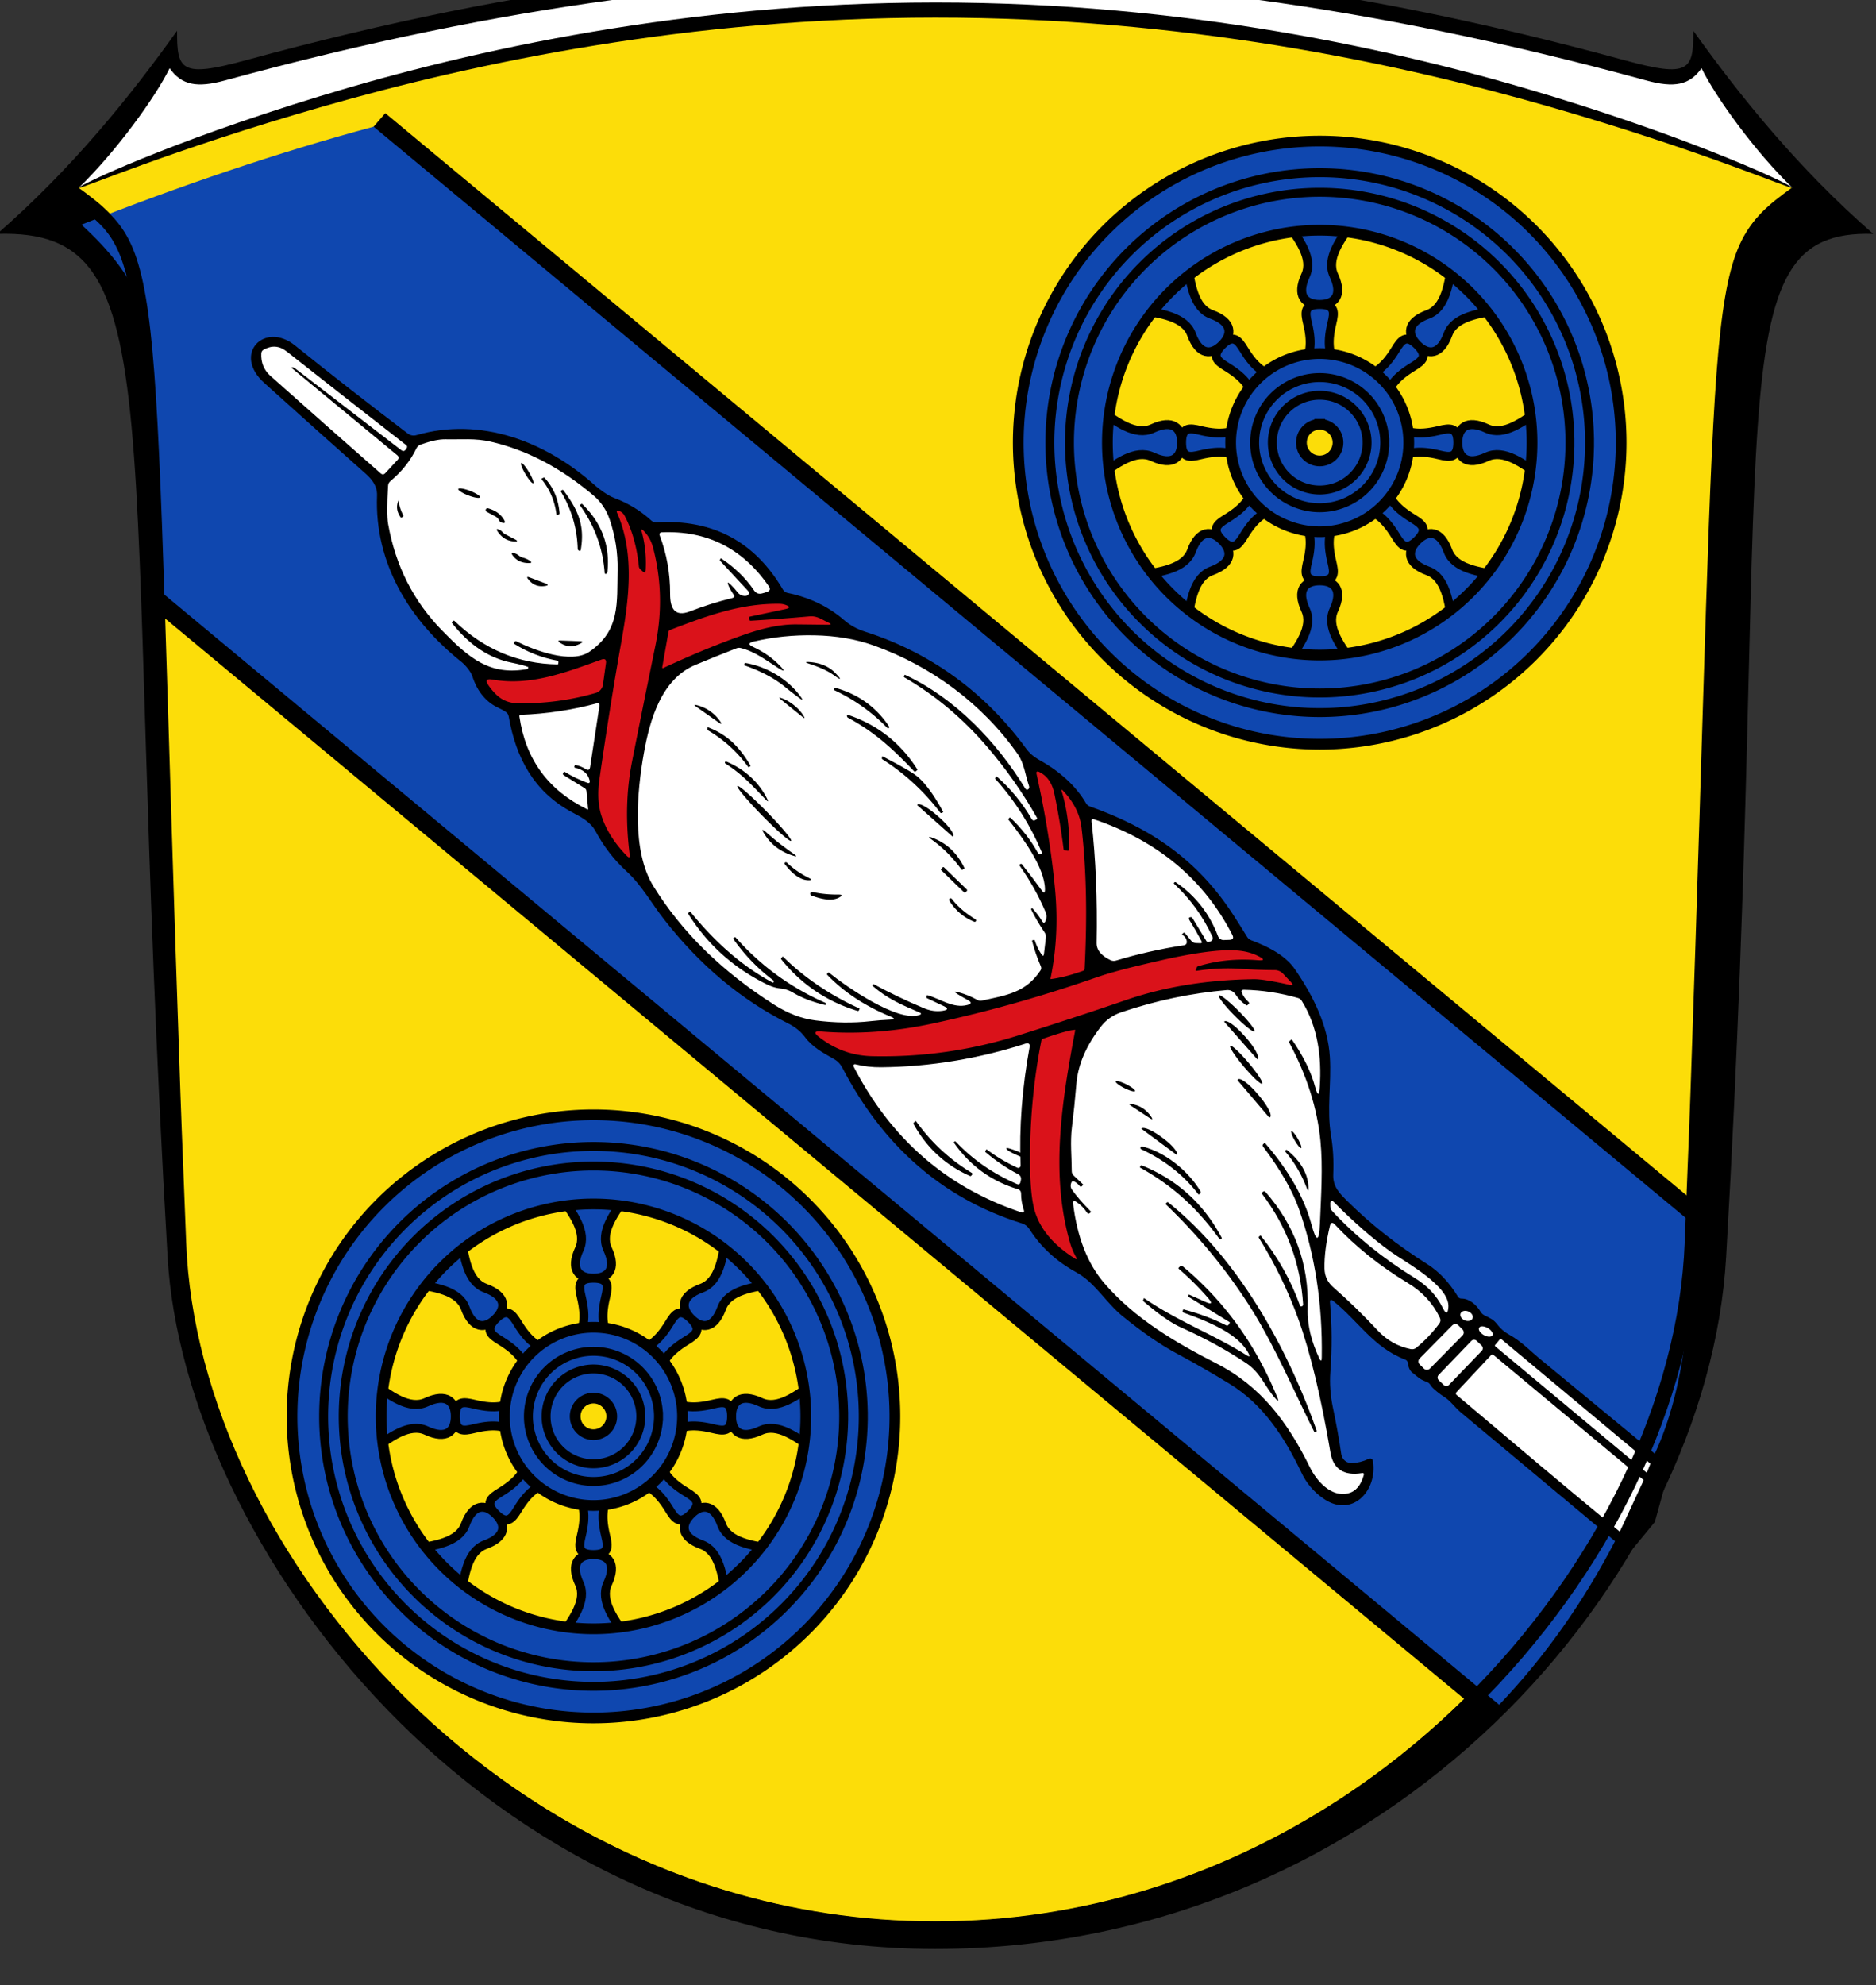 <?xml version="1.0" encoding="UTF-8" standalone="no"?>
<svg
   inkscape:version="1.1.1 (3bf5ae0d25, 2021-09-20)"
   sodipodi:docname="CoA Steinperf.svg"
   id="svg2130"
   version="1.1"
   viewBox="0 0 524.724 554.978"
   height="554.978"
   width="524.724"
   xmlns:inkscape="http://www.inkscape.org/namespaces/inkscape"
   xmlns:sodipodi="http://sodipodi.sourceforge.net/DTD/sodipodi-0.dtd"
   xmlns:xlink="http://www.w3.org/1999/xlink"
   xmlns="http://www.w3.org/2000/svg"
   xmlns:svg="http://www.w3.org/2000/svg">
  <rect x="0" y="0" width="524.724" height="554.978" fill="#333333" stroke="none"/>
  <defs
     id="defs2124">
    <inkscape:path-effect
       effect="skeletal"
       id="path-effect6414"
       is_visible="true"
       lpeversion="1"
       pattern="m 26507.414,27761.564 c 0,-13.157 10.678,-23.835 23.835,-23.835 13.157,0 23.835,10.678 23.835,23.835 0,13.157 -10.678,23.835 -23.835,23.835 -13.157,0 -23.835,-10.678 -23.835,-23.835 z"
       copytype="single_stretched"
       prop_scale="0.08"
       scale_y_rel="false"
       spacing="0"
       normal_offset="0"
       tang_offset="0"
       prop_units="false"
       vertical_pattern="false"
       hide_knot="false"
       fuse_tolerance="0" />
  </defs>
  <sodipodi:namedview
     inkscape:pagecheckerboard="false"
     fit-margin-bottom="0"
     fit-margin-right="0"
     fit-margin-left="0"
     fit-margin-top="0"
     lock-margins="true"
     units="px"
     inkscape:snap-smooth-nodes="true"
     inkscape:snap-object-midpoints="true"
     inkscape:window-maximized="1"
     inkscape:window-y="-11"
     inkscape:window-x="-11"
     inkscape:window-height="1506"
     inkscape:window-width="2560"
     showgrid="false"
     inkscape:document-rotation="0"
     inkscape:current-layer="layer1"
     inkscape:document-units="px"
     inkscape:cy="277.33333"
     inkscape:cx="262.33333"
     inkscape:zoom="1.5"
     inkscape:pageshadow="2"
     inkscape:pageopacity="0"
     borderopacity="1.0"
     bordercolor="#666666"
     pagecolor="#333333"
     id="base"
     showguides="true"
     inkscape:guide-bbox="true"
     inkscape:snap-intersection-paths="true"
     inkscape:object-paths="true"
     inkscape:snap-grids="false"
     inkscape:snap-global="true"
     inkscape:lockguides="false"
     guidecolor="#00ffff"
     guideopacity="0.498"
     inkscape:snap-midpoints="true"
     inkscape:object-nodes="true"
     inkscape:snap-to-guides="true" />
  <g
     id="layer1"
     inkscape:groupmode="layer"
     inkscape:label="steinperf"
     transform="translate(-44.878,-21.507)">
    <g
       id="g40129"
       inkscape:label="coa">
      <g
         id="g6895"
         inkscape:label="coa-0"
         style="display:inline;stroke-width:0.876"
         transform="matrix(1.16,0,0,1.123,23790.37,24640.449)">
        <path
           style="display:inline;fill:#000000;fill-opacity:1;stroke:none;stroke-width:0.547;stroke-linecap:round;stroke-linejoin:round;stroke-miterlimit:8;stroke-dasharray:none"
           d="m -20411.083,-21907.453 c -15.515,4.373 -16.522,2.476 -16.472,-7.369 -11.229,16.274 -25.394,34.386 -43.38,50.573 43.4,-1.385 29.337,44.652 41.096,254.746 3.946,70.515 75.331,172.216 185.086,172.216 109.754,0 186.238,-92.378 190.707,-172.216 11.758,-210.094 -3.3,-255.984 35.474,-254.746 -17.985,-16.187 -32.15,-34.299 -43.38,-50.573 0.05,9.845 -0.957,11.742 -16.472,7.369 -70.182,-19.781 -120.688,-24.234 -166.329,-24.234 -45.642,0 -96.147,4.453 -166.33,24.234 z"
           id="path3684-6"
           sodipodi:nodetypes="sccsssccszs"
           inkscape:label="coa-0o" />
        <path
           id="path7816"
           style="display:inline;fill:#fcdd09;fill-opacity:1;stroke:none;stroke-width:1.093;stroke-linecap:round;stroke-linejoin:round;stroke-miterlimit:4;stroke-dasharray:none"
           inkscape:label="coa-0i"
           d="m -20244.753,-21919.976 c -84.232,0 -151.551,20.149 -206.55,44.244 5.632,4.224 9.441,7.406 12.18,13.572 7.579,17.059 6.744,57.624 11.925,211.399 0.42,12.484 0.881,23.102 1.389,37.144 0.855,23.635 8.546,48.632 21.696,71.967 29.904,53.065 88.164,97.496 159.36,97.496 71.225,0 129.503,-44.469 159.396,-97.562 13.127,-23.317 20.806,-48.288 21.66,-71.901 0.508,-14.042 0.968,-24.66 1.389,-37.144 5.166,-153.336 4.356,-194.098 11.865,-211.242 2.743,-6.265 6.564,-9.472 12.24,-13.729 -54.998,-24.095 -122.319,-44.244 -206.55,-44.244 z"
           sodipodi:nodetypes="scscssssscscs" />
      </g>
      <g
         id="g31703"
         inkscape:label="distaff"
         sodipodi:insensitive="true">
        <path
           style="opacity:1;fill:#000000;stroke:none;stroke-width:5;stroke-miterlimit:4;stroke-dasharray:none"
           d="m 90.113,193.639 371.786,309.052 45.839,-55.684 11.473,-41.5 2.422,-45.64 L 152.646,53.141 86.288,130.069 Z"
           id="path28185"
           inkscape:label="distaff-f" />
        <path
           fill="#0082ca"
           d="m 332.843,365.185 c 3.152,4.965 7.508,8.971 13.068,12.02 5.295,2.902 8.311,8.523 13.011,12.317 5.597,4.54 10.632,8.004 15.106,10.392 5.106,2.737 10.057,5.578 14.851,8.523 9.287,5.691 15.319,14.922 20.005,24.762 1.406,2.973 3.45,5.389 6.13,7.249 8.042,5.606 15.177,-2.209 13.889,-10.363 -0.132,-0.783 -0.557,-1.01 -1.274,-0.68 -1.52,0.689 -3.039,1.071 -4.559,1.147 -1.496,0.074 -2.806,-1.003 -3.03,-2.492 -0.642,-4.351 -1.416,-8.65 -2.322,-12.898 -0.736,-3.502 -0.982,-6.881 -0.736,-10.137 0.491,-6.503 0.458,-12.935 -0.099,-19.297 -0.075,-0.887 0.231,-1.052 0.92,-0.496 6.937,5.536 11.241,13.011 20.09,16.366 0.472,0.179 0.736,0.524 0.793,1.034 0.16,1.35 0.651,2.289 1.472,2.817 1.224,0.956 1.749,1.598 3.324,2.215 0.979,0.384 1.093,0.395 1.652,1.266 0.572,0.891 2.811,2.561 3.589,3.031 1.812,1.09 2.987,2.916 4.658,4.332 l 43.224,36.08 c -8.676,16.687 -19.326,32.034 -32.401,45.736 L 90.113,187.14 C 89.811,159.157 87.641,133.76 84.456,109.768 83.652,100.558 74.628,90.688 67.65,84.319 95.292,73.402 122.844,64.056 149.379,56.924 L 518.421,363.696 c -0.73,22.73 -1.932,45.226 -10.683,64.224 L 476.402,402.066 c -3.101,-2.449 -5.819,-5.465 -9.287,-7.362 -1.378,-0.746 -2.534,-1.732 -3.469,-2.959 -1.048,-1.359 -1.92,-1.69 -3.534,-2.492 -0.491,-0.245 -0.873,-0.604 -1.147,-1.076 -1.133,-1.944 -3.205,-3.652 -5.3,-3.624 -0.434,0.009 -0.769,-0.175 -1.005,-0.552 -2.445,-4.002 -5.328,-7.046 -8.65,-9.132 -8.306,-5.229 -15.71,-11.067 -22.213,-17.513 -2.209,-2.18 -4.148,-4.063 -4.007,-7.504 0.16,-3.851 -0.043,-7.438 -0.609,-10.76 -1.26,-7.39 0.127,-14.554 -0.34,-22.086 -0.524,-8.636 -4.53,-16.89 -9.797,-24.564 -2.704,-3.922 -7.702,-6.399 -12.147,-8.042 -0.504,-0.183 -0.929,-0.528 -1.203,-0.977 -1.265,-2.067 -2.572,-4.143 -3.922,-6.229 -10.038,-15.418 -23.134,-24.238 -40.08,-30.241 -0.444,-0.151 -0.783,-0.429 -1.019,-0.835 -2.822,-4.823 -7.211,-8.886 -13.167,-12.19 -1.463,-0.812 -2.657,-1.845 -3.582,-3.101 -11.539,-15.814 -26.829,-26.9 -45.191,-32.761 -2.171,-0.689 -4.115,-1.774 -5.833,-3.256 -4.361,-3.766 -9.613,-6.281 -15.758,-7.546 -0.531,-0.108 -0.994,-0.442 -1.274,-0.92 -7.891,-13.469 -19.679,-19.736 -35.366,-18.801 -0.576,0.028 -1.071,-0.151 -1.487,-0.538 -2.973,-2.728 -6.456,-4.837 -10.448,-6.329 -1.614,-0.609 -3.978,-2.308 -5.281,-3.483 -13.761,-12.289 -31.911,-19.24 -49.963,-14.03 -0.821,0.232 -1.697,0.07 -2.364,-0.439 -10.854,-8.23 -21.383,-16.447 -31.586,-24.649 -8.466,-6.824 -17.612,2.378 -8.565,10.505 10.845,9.769 20.241,18.174 28.188,25.215 1.94,1.713 3.44,3.568 3.341,6.314 -0.708,18.759 8.948,34.771 23.615,46.451 1.076,0.864 2.591,2.647 3.03,3.978 1.416,4.361 3.917,7.348 7.504,8.962 0.642,0.293 1.255,0.632 1.841,1.019 0.462,0.302 0.741,0.727 0.835,1.274 2.039,11.68 7.079,21.053 17.669,26.772 2.676,1.444 5.168,2.619 6.682,5.422 2.294,4.257 5.158,7.957 8.594,11.1 4.247,3.879 6.98,8.934 10.533,13.478 10.005,12.827 21.595,22.53 34.771,29.108 1.935,0.972 3.492,2.251 4.672,3.837 1.982,2.676 5.026,4.389 8.013,6.045 1.038,0.576 1.845,1.416 2.421,2.52 11.001,21.166 27.466,36.357 50.189,43.45 0.897,0.274 1.609,0.826 2.138,1.656 z"
           id="path24-5"
           style="fill:#0f47af;stroke:none;stroke-width:1.416"
           sodipodi:nodetypes="ccccccccccccccccccsscccccccccccccccccccccccccccccccccccccccccccccccccccccccsccc"
           inkscape:label="distaff-0" />
        <path
           id="path282-8"
           style="display:inline;fill:#ffffff;stroke-width:1.416"
           d="m 452.264,411.467 c -0.22,-0.183 -0.24,-0.514 -0.043,-0.722 l 9.712,-10.378 c 0.179,-0.192 0.478,-0.211 0.68,-0.043 l 42.015,34.983 -6.691,14.417 C 484.293,438.549 465.749,422.858 452.264,411.467 Z m 12.53,-15.585 41.709,34.822 -1.009,2.556 -42.39,-35.358 c -0.115,-0.096 -0.13,-0.266 -0.034,-0.38 l 1.343,-1.606 c 0.096,-0.115 0.266,-0.13 0.38,-0.034 z m -6.894,0.47 1.398,1.346 c 0.415,0.4 0.428,1.055 0.028,1.471 l -9.16,9.519 c -0.4,0.415 -1.055,0.428 -1.471,0.028 l -1.398,-1.346 c -0.415,-0.4 -0.428,-1.055 -0.028,-1.471 l 9.16,-9.519 c 0.4,-0.415 1.055,-0.428 1.471,-0.028 z m 4.404,-1.526 c -0.312,0.542 -1.394,0.505 -2.418,-0.084 -1.024,-0.589 -1.6,-1.505 -1.289,-2.048 0.312,-0.542 1.394,-0.505 2.418,0.084 1.024,0.589 1.6,1.505 1.289,2.048 z m -9.537,-2.809 1.183,1.166 c 0.465,0.459 0.471,1.203 0.012,1.669 l -9.139,9.267 c -0.459,0.465 -1.203,0.471 -1.669,0.012 l -1.183,-1.166 c -0.465,-0.459 -0.471,-1.203 -0.012,-1.669 l 9.139,-9.267 c 0.459,-0.465 1.203,-0.471 1.669,-0.012 z m 3.984,-1.906 c -0.291,0.683 -1.274,0.919 -2.195,0.526 -0.921,-0.393 -1.431,-1.265 -1.139,-1.948 0.291,-0.683 1.274,-0.919 2.195,-0.526 0.921,0.393 1.431,1.265 1.139,1.948 z m -41.41,-13.995 c -0.066,-3.37 0.434,-7.315 1.501,-11.836 0.245,-1.038 0.731,-1.166 1.458,-0.382 5.748,6.154 12.534,11.59 20.359,16.31 4.059,2.454 7.041,5.687 8.948,9.698 0.274,0.585 0.217,1.137 -0.17,1.656 -1.841,2.473 -3.959,4.705 -6.357,6.697 -0.491,0.406 -1.048,0.543 -1.671,0.411 -3.577,-0.746 -6.631,-2.473 -9.16,-5.182 -4.181,-4.483 -8.334,-8.518 -12.459,-12.105 -1.595,-1.387 -2.412,-3.143 -2.449,-5.267 z m 18.462,-4.7 c 4.007,2.888 16.621,9.571 16.196,15.517 -0.142,1.963 -0.651,2.067 -1.529,0.311 -1.883,-3.823 -4.573,-6.428 -8.112,-8.594 -8.816,-5.446 -16.447,-11.647 -22.893,-18.603 -0.31,-0.338 -0.486,-0.776 -0.496,-1.232 l -0.014,-1.005 c -10e-4,-0.45 0.54,-0.681 0.864,-0.368 5.729,5.757 11.057,10.415 15.984,13.974 z M 320.894,342.872 c -0.057,-0.038 -0.104,-0.033 -0.142,0.014 l -0.212,0.297 c -0.142,0.17 -0.127,0.326 0.043,0.467 2.765,2.36 5.772,4.394 9.018,6.102 0.727,0.378 0.996,0.967 0.807,1.77 l -0.113,0.481 c -0.132,0.585 -0.472,0.755 -1.019,0.51 -6.72,-2.935 -12.397,-6.871 -17.032,-11.808 -0.132,-0.142 -0.274,-0.151 -0.425,-0.028 h -0.014 c -0.132,0.113 -0.151,0.241 -0.057,0.382 4.502,6.38 10.434,10.68 17.796,12.898 0.623,0.189 0.934,0.609 0.934,1.26 0,1.482 0.245,2.964 0.736,4.446 0.255,0.746 0.005,0.996 -0.75,0.75 -20.821,-6.956 -36.437,-20.543 -46.848,-40.76 -0.171,-0.326 0.125,-0.7 0.481,-0.609 2.388,0.585 4.818,0.864 7.291,0.835 13.667,-0.142 27.197,-2.369 40.59,-6.682 0.515,-0.173 1.025,0.274 0.92,0.807 -2.133,11.647 -2.983,22.751 -2.548,33.313 0.027,0.503 -0.493,0.852 -0.949,0.637 -3.124,-1.454 -5.96,-3.148 -8.509,-5.083 z m 76.381,24.153 -0.283,0.255 c -0.085,0.066 -0.094,0.151 -0.028,0.255 4.493,7.202 8.174,14.767 11.043,22.695 3.341,9.259 6.338,21.694 8.99,37.306 0.793,4.691 3.738,6.626 8.834,5.805 0.444,-0.066 0.609,0.118 0.496,0.552 -0.793,2.888 -2.251,4.592 -4.375,5.111 -4.743,1.175 -8.834,-3.497 -10.675,-7.249 -6.144,-12.487 -13.606,-22.652 -26.163,-29.066 -11.567,-5.918 -22.836,-12.544 -31.331,-22.398 -4.681,-5.427 -7.598,-12.832 -8.749,-22.213 -0.094,-0.831 0.208,-1.015 0.906,-0.552 1.218,0.802 2.213,1.807 2.987,3.016 0.208,0.321 0.458,0.363 0.75,0.127 l 0.283,-0.227 c 0.081,-0.063 0.087,-0.183 0.014,-0.255 -2.303,-2.322 -4.063,-4.356 -5.281,-6.102 -0.368,-0.529 -0.444,-1.128 -0.227,-1.798 0.179,-0.547 0.524,-0.675 1.034,-0.382 0.529,0.302 0.982,0.689 1.359,1.161 0.208,0.264 0.429,0.274 0.665,0.028 l 0.283,-0.311 c 0.057,-0.057 0.057,-0.109 0,-0.156 l -2.633,-2.478 c -0.333,-0.307 -0.523,-0.739 -0.524,-1.189 -0.014,-4.134 -0.467,-8.112 0.043,-12.261 0.472,-3.804 0.892,-7.881 1.26,-12.232 0.453,-5.342 2.742,-10.665 6.866,-15.97 1.444,-1.869 3.355,-3.204 5.734,-4.007 9.75,-3.285 19.575,-5.347 29.476,-6.187 0.936,-0.078 1.842,0.361 2.364,1.147 0.84,1.265 1.859,2.298 3.058,3.101 0.104,0.066 0.203,0.061 0.297,-0.014 l 0.311,-0.255 c 0.264,-0.217 0.269,-0.439 0.014,-0.665 -0.802,-0.727 -1.406,-1.548 -1.812,-2.463 -0.293,-0.642 -0.09,-0.953 0.609,-0.934 5.087,0.113 10.099,0.878 15.036,2.294 0.462,0.132 0.821,0.401 1.076,0.807 4.559,7.348 5.578,15.8 5.04,24.011 -0.16,2.577 -0.585,2.619 -1.274,0.127 -1.151,-4.247 -3.299,-8.65 -6.442,-13.209 -0.094,-0.123 -0.198,-0.142 -0.311,-0.057 l -0.326,0.269 c -0.217,0.17 -0.264,0.373 -0.142,0.609 4.889,9.155 7.782,18.278 8.679,27.367 0.722,7.32 0.156,15.644 -0.142,23.134 -0.217,5.229 -1.005,5.319 -2.364,0.269 -2.029,-7.522 -6.347,-15.097 -12.954,-22.723 -0.066,-0.085 -0.137,-0.094 -0.212,-0.028 l -0.283,0.241 c -0.264,0.217 -0.293,0.462 -0.085,0.736 4.861,6.456 8.202,12.265 10.024,17.428 4.493,12.751 6.621,26.583 6.385,41.496 -0.019,1.142 -0.269,1.194 -0.75,0.156 -2.053,-4.446 -3.327,-8.934 -3.185,-13.846 0.359,-12.327 -3.582,-23.19 -11.822,-32.591 -0.189,-0.208 -0.396,-0.227 -0.623,-0.057 l -0.297,0.227 c -0.142,0.104 -0.16,0.222 -0.057,0.354 6.947,9.146 10.788,19.457 11.524,30.935 0.009,0.245 -0.094,0.42 -0.311,0.524 -0.293,0.132 -0.486,0.061 -0.58,-0.212 -2.501,-6.984 -6.13,-13.459 -10.887,-19.424 -0.094,-0.113 -0.198,-0.123 -0.311,-0.028 z m -19.424,-89.109 c -0.274,0.038 -0.415,0.142 -0.425,0.311 -0.009,0.17 0.028,0.33 0.113,0.481 1.189,1.897 2.322,3.86 3.398,5.89 0.227,0.425 0.099,0.628 -0.382,0.609 l -1.133,-0.043 c -0.566,-0.019 -1.029,-0.245 -1.387,-0.68 l -1.671,-2.039 c -0.198,-0.236 -0.396,-0.245 -0.595,-0.028 l -0.297,0.326 c -0.009,0.009 -0.009,0.019 0,0.028 0.897,0.557 1.35,1.269 1.359,2.138 -10e-4,0.426 -0.308,0.787 -0.722,0.849 -6.569,1 -12.926,2.43 -19.07,4.29 -0.536,0.163 -1.115,0.113 -1.614,-0.142 -1.897,-0.92 -3.865,-2.393 -3.823,-4.771 0.236,-12.195 -0.236,-23.525 -1.416,-33.993 -0.066,-0.576 0.17,-0.769 0.708,-0.58 17.839,6.05 30.732,16.824 38.679,32.322 0.444,0.878 0.175,1.336 -0.807,1.373 l -1.557,0.057 c -0.727,0.034 -1.394,-0.405 -1.656,-1.09 -2.369,-6.277 -6.286,-11.288 -11.751,-15.035 -0.198,-0.132 -0.368,-0.104 -0.51,0.085 h -0.014 c -0.094,0.123 -0.085,0.236 0.028,0.34 4.53,4.219 8.093,9.141 10.689,14.766 0.242,0.516 -0.015,1.128 -0.552,1.317 l -0.425,0.142 c -0.263,0.097 -0.558,-0.004 -0.708,-0.241 l -3.908,-6.428 c -0.132,-0.208 -0.316,-0.293 -0.552,-0.255 z m -172.016,-42.544 c -0.104,-0.019 -0.16,-0.009 -0.17,0.028 l -0.127,0.382 c -0.066,0.208 0.009,0.335 0.227,0.382 2.246,0.491 3.587,1.661 4.021,3.511 0.16,0.67 -0.08,0.887 -0.722,0.651 -2.152,-0.793 -4.257,-1.817 -6.314,-3.072 -0.047,-0.028 -0.09,-0.019 -0.127,0.028 l -0.212,0.326 c -0.16,0.245 -0.118,0.448 0.127,0.609 l 5.847,3.624 c 0.321,0.208 0.5,0.5 0.538,0.878 l 0.453,4.955 c 0.009,0.16 -0.057,0.203 -0.198,0.127 -10.968,-5.361 -17.31,-14.03 -19.028,-26.008 -0.038,-0.274 0.085,-0.42 0.368,-0.439 7.287,-0.283 14.346,-1.345 21.18,-3.185 0.651,-0.179 0.93,0.066 0.835,0.736 l -2.605,17.074 c -0.123,0.793 -0.524,0.977 -1.203,0.552 -0.878,-0.557 -1.841,-0.944 -2.888,-1.161 z m 92.181,-25.201 c -0.057,-0.028 -0.099,-0.014 -0.127,0.043 l -0.17,0.326 c -0.066,0.151 -0.028,0.264 0.113,0.34 8.598,4.984 16.272,11.402 23.02,19.254 5.38,6.248 10.08,12.935 14.101,20.061 0.075,0.142 0.043,0.255 -0.099,0.34 l -0.354,0.212 c -0.444,0.264 -0.798,0.175 -1.062,-0.269 -2.633,-4.53 -5.885,-8.49 -9.755,-11.878 -0.019,-0.019 -0.043,-0.019 -0.071,0 l -0.283,0.311 c -0.132,0.123 -0.137,0.255 -0.014,0.396 5.427,6.022 9.75,12.855 12.968,20.5 0.066,0.151 0.024,0.264 -0.127,0.34 l -0.354,0.17 c -0.217,0.113 -0.382,0.061 -0.496,-0.156 -2.058,-3.738 -4.653,-7.074 -7.787,-10.009 -0.123,-0.113 -0.236,-0.104 -0.34,0.028 l -0.255,0.311 c -0.038,0.047 -0.033,0.099 0.014,0.156 3.78,4.814 10.236,13.379 10.222,19.566 -0.009,0.972 -0.297,1.067 -0.864,0.283 -1.822,-2.501 -3.676,-4.95 -5.564,-7.348 -0.123,-0.16 -0.264,-0.184 -0.425,-0.071 l -0.311,0.212 c -0.038,0.028 -0.043,0.061 -0.014,0.099 3.011,4.266 5.46,8.636 7.348,13.11 0.34,0.802 0.345,1.609 0.014,2.421 -0.274,0.698 -0.609,0.727 -1.005,0.085 -0.746,-1.227 -1.6,-2.369 -2.563,-3.426 -0.123,-0.132 -0.255,-0.146 -0.396,-0.043 l -0.014,0.014 c -0.094,0.066 -0.113,0.146 -0.057,0.241 1.076,2.18 2.327,4.313 3.752,6.399 0.293,0.434 0.411,0.916 0.354,1.444 l -0.524,4.474 c -0.075,0.717 -0.316,0.779 -0.722,0.184 -0.774,-1.142 -1.387,-2.416 -1.841,-3.823 -0.047,-0.16 -0.151,-0.217 -0.311,-0.17 l -0.382,0.099 c -0.085,0.019 -0.113,0.066 -0.085,0.142 0.595,2.35 1.411,4.724 2.449,7.121 0.179,0.406 0.146,0.793 -0.099,1.161 -4.106,6.215 -9.627,6.966 -16.395,8.424 -0.453,0.094 -0.882,0.028 -1.288,-0.198 -1.708,-0.944 -3.478,-1.661 -5.309,-2.152 -1.218,-0.321 -1.293,-0.146 -0.227,0.524 0.972,0.604 1.944,1.166 2.916,1.685 1.114,0.595 1.062,1.052 -0.156,1.373 -3.893,1.034 -7.489,-1.685 -11.17,-2.747 -0.047,-0.019 -0.085,-0.005 -0.113,0.043 l -0.127,0.354 c -0.075,0.227 -0.009,0.387 0.198,0.481 l 4.516,2.124 c 1.425,0.67 1.359,1.123 -0.198,1.359 -1.756,0.255 -3.483,0.024 -5.182,-0.694 -4.899,-2.058 -9.585,-4.295 -14.059,-6.711 -0.109,-0.058 -0.243,-0.035 -0.326,0.057 -0.142,0.16 -0.146,0.297 -0.014,0.411 4.162,3.596 8.197,5.309 13.053,7.39 0.632,0.274 0.623,0.519 -0.028,0.736 -6.088,2.039 -20.571,-8.042 -25.286,-11.892 -0.066,-0.047 -0.137,-0.028 -0.212,0.057 l -0.241,0.269 c -0.104,0.104 -0.104,0.208 0,0.311 4.625,4.832 10.547,8.735 17.768,11.708 1.189,0.5 1.137,0.779 -0.156,0.835 -1.869,0.085 -3.738,0.231 -5.606,0.439 -4.842,0.538 -9.958,0.462 -15.347,-0.227 -3.841,-0.491 -7.673,-1.954 -11.496,-4.389 -14.62,-9.306 -25.89,-20.368 -33.809,-33.186 -6.017,-9.726 -4.63,-26.064 -2.605,-37.291 1.642,-9.132 4.842,-20.543 14.37,-24.521 3.879,-1.623 7.707,-3.167 11.482,-4.63 0.415,-0.16 0.835,-0.184 1.26,-0.071 3.978,0.977 7.079,3.44 10.434,5.564 1.803,1.133 1.968,0.93 0.496,-0.609 -2.086,-2.171 -4.582,-3.926 -7.489,-5.267 -1.416,-0.651 -1.369,-1.156 0.142,-1.515 5.408,-1.274 11.067,-1.855 16.975,-1.741 6.059,0.113 11.557,1.048 16.494,2.803 16.097,5.706 30.567,16.38 40.406,30.453 1.798,2.577 2.11,5.918 3.129,8.863 0.094,0.264 0.071,0.514 -0.071,0.75 -0.075,0.123 -0.179,0.203 -0.311,0.241 -0.283,0.066 -0.5,-0.024 -0.651,-0.269 -8.056,-13.124 -19.651,-25.286 -33.653,-31.798 z m -49.34,-24.875 c 0.359,0.831 0.812,1.628 1.359,2.393 0.378,0.529 0.245,0.873 -0.396,1.034 -4.002,0.982 -7.9,2.209 -11.694,3.681 -4.516,1.77 -5.649,-1.034 -5.635,-4.884 0.028,-5.701 -0.953,-11.175 -2.945,-16.423 -0.137,-0.364 0.116,-0.754 0.496,-0.765 12.676,-0.576 22.69,4.446 30.043,15.064 0.529,0.765 0.354,1.303 -0.524,1.614 -0.462,0.17 -0.939,0.311 -1.43,0.425 -0.906,0.208 -1.623,-0.075 -2.152,-0.849 -2.322,-3.426 -5.366,-6.395 -9.132,-8.905 -0.132,-0.094 -0.231,-0.066 -0.297,0.085 l -0.156,0.368 c -0.009,0.028 0.028,0.09 0.113,0.184 l 7.829,8.438 c 0.354,0.391 0.225,1.013 -0.255,1.232 -0.208,0.085 -0.425,0.127 -0.651,0.127 -0.878,-0.019 -1.581,-0.373 -2.11,-1.062 -0.547,-0.708 -1.185,-1.416 -1.911,-2.124 -0.831,-0.812 -1.015,-0.689 -0.552,0.368 z m -56.036,22.695 c -0.113,0.321 -0.132,0.496 -0.057,0.524 -10.647,2.025 -16.409,-2.959 -23.941,-10.618 -8.06,-8.193 -13.129,-18.16 -15.205,-29.901 -0.33,-1.841 -0.335,-5.394 -0.014,-10.661 0.028,-0.538 0.25,-0.982 0.665,-1.331 3.2,-2.671 5.616,-5.715 7.249,-9.132 0.245,-0.5 0.671,-0.886 1.189,-1.076 2.85,-1.019 5.177,-1.51 6.98,-1.472 4.474,0.099 8.226,-0.354 12.643,0.665 10.061,2.312 19.651,7.338 28.768,15.078 2.076,1.774 3.568,3.988 4.474,6.64 1.586,4.634 2.327,9.368 2.223,14.2 -0.198,9.174 0.779,16.862 -7.872,22.808 -5.068,3.497 -15.432,-0.396 -20.359,-2.888 -0.264,-0.132 -0.472,-0.071 -0.623,0.184 l -0.17,0.311 c -0.038,0.047 -0.028,0.09 0.028,0.127 3.7,2.35 7.749,3.936 12.147,4.757 0.196,0.042 0.33,0.225 0.311,0.425 l -0.043,0.382 c -0.009,0.17 -0.099,0.25 -0.269,0.241 -10.958,-0.179 -20.548,-4.228 -28.768,-12.147 -0.132,-0.123 -0.26,-0.123 -0.382,0 l -0.269,0.255 c -0.123,0.104 -0.132,0.222 -0.028,0.354 4.823,6.116 10.363,9.797 16.621,11.043 2.265,0.462 3.832,0.873 4.7,1.232 z m -66.216,-83.63 29.618,24.465 c 0.37,0.308 0.409,0.859 0.085,1.203 l -3.469,3.738 c -0.415,0.453 -0.854,0.477 -1.317,0.071 -9.854,-8.636 -20.132,-17.721 -30.835,-27.254 -1.831,-1.642 -2.681,-3.738 -2.548,-6.286 0.028,-0.444 0.227,-0.774 0.595,-0.991 2.284,-1.312 4.446,-1.166 6.484,0.439 11.911,9.391 23.072,18.136 33.483,26.234 0.239,0.186 0.295,0.526 0.127,0.779 l -0.255,0.382 c -0.359,0.529 -0.788,0.599 -1.288,0.212 l -29.816,-22.95 c -0.342,-0.262 -0.715,-0.176 -0.793,-0.156 -0.097,0.025 -0.115,0.073 -0.071,0.113 z"
           inkscape:label="distaff-a"
           sodipodi:nodetypes="cccccccccccccsccscssscsscsssssscsccsscsccssssscccccccccccscccccccsssccccscccccccscccccccccssccccccccccccccccccccccccccccccccccccccccccccccscccccccccccccccccccccsccccccsccccccccccccccccccccccccscccccccccccccccccccssccccccscccccccccccccccccccccccccccccccccccccccccccccccscccccccccccccsccccccccccccccccccccccccccccccccccccccccccsccccccccccccccccccccccccccssccccccccccccccscc" />
        <path
           id="path198-4"
           style="display:inline;fill:#da121a;stroke:none;stroke-width:1.416"
           d="m 345.628,309.503 c -3.78,19.962 -7.022,40.321 -1.43,59.533 q 0.623,2.11 1.642,3.908 0.538,0.949 -0.382,0.368 -8.707,-5.493 -11.071,-12.968 -1.572,-4.913 -1.402,-17.103 0.212,-16.012 3.214,-31.02 0.043,-0.184 0.212,-0.241 6.923,-2.435 9.132,-2.563 a 0.071,0.071 0 0 1 0.085,0.085 z m 33.979,-17.527 -0.241,0.665 q -0.113,0.326 0.227,0.283 6.343,-0.991 12.331,-0.566 4.658,0.34 9.514,0.354 a 3.185,3.242 69.1 0 1 2.322,1.019 l 2.279,2.435 q 0.934,1.005 -0.411,0.694 -7.277,-1.642 -10.123,-1.6 -19.453,0.283 -35.437,5.748 -14.922,5.111 -30.354,9.967 -19.863,6.272 -40.845,5.819 -8.325,-0.184 -14.936,-5.394 -2.209,-1.741 0.58,-1.515 15.007,1.218 30.949,-2.166 22.921,-4.884 46.083,-12.954 c 5.068,-1.756 10.845,-3.101 16.196,-4.346 q 15.956,-3.752 23.134,-3.185 3.469,0.269 6.088,1.642 2.492,1.303 -0.326,1.076 -8.905,-0.708 -16.734,1.727 a 0.467,0.51 2.9 0 0 -0.297,0.297 z m -37.235,-33.072 q 0.043,0.283 0.311,0.326 l 0.722,0.113 q 0.566,0.085 0.566,-0.481 0.099,-8.679 -2.124,-16.14 -0.227,-0.765 0.326,-0.184 4.559,4.743 5.224,10.448 2.01,17.06 0.849,39.429 a 0.552,0.566 81.7 0 1 -0.368,0.481 q -4.913,1.784 -9.047,2.336 a 0.113,0.113 0 0 1 -0.127,-0.127 q 2.478,-11.85 1.288,-24.818 -1.402,-15.234 -5.168,-32.336 -0.241,-1.09 0.765,-0.609 3.256,1.586 4.191,6.031 1.656,7.985 2.591,15.531 z M 182.587,211.489 c 10.732,1.869 20.458,-1.982 30.496,-5.578 q 1.501,-0.538 1.274,1.048 l -0.821,5.918 a 2.902,2.902 0 0 1 -2.053,2.364 q -10.788,3.115 -22.029,2.86 -3.44,-0.085 -5.875,-2.506 -1.133,-1.118 -2.053,-2.463 -1.416,-2.067 1.062,-1.642 z m 71.808,-17.018 0.17,0.425 q 0.071,0.156 0.241,0.156 7.914,-0.467 16.465,-1.218 c 2.194,-0.198 3.426,0.878 5.267,1.713 q 1.444,0.637 -0.142,0.623 -4.375,-0.057 -8.806,-0.099 -6.031,-0.057 -14.044,2.704 -10.491,3.61 -23.19,9.514 a 0.184,0.184 0 0 1 -0.255,-0.198 l 1.756,-9.939 a 0.694,0.68 84.5 0 1 0.411,-0.51 c 10.094,-3.879 19.778,-7.489 30.68,-7.32 q 0.864,0.014 1.642,0.297 2.039,0.736 -0.085,1.189 l -9.811,2.081 q -0.496,0.113 -0.297,0.58 z m -28.924,-13.577 q 0.311,-5.493 -1.076,-10.647 -0.326,-1.203 0.538,-0.311 1.869,1.897 2.591,4.615 3.554,13.393 0.665,27.494 -3.37,16.409 -6.527,32.379 -2.407,12.19 -0.665,25.909 0.184,1.444 -0.835,0.411 -5.168,-5.309 -7.079,-11.255 -1.373,-4.304 -0.538,-10.151 2.902,-20.288 6.102,-38.282 c 2.11,-11.907 3.851,-24.606 -1.147,-36.13 q -0.396,-0.92 0.538,-0.58 1.019,0.368 1.543,1.345 3.129,5.918 3.992,14.144 a 1.303,1.331 16.4 0 0 0.467,0.878 l 0.595,0.538 q 0.779,0.665 0.835,-0.354 z"
           inkscape:label="distaff-g" />
        <path
           id="path254-2"
           style="fill:#000000;stroke:none;stroke-width:1.416"
           inkscape:label="distaff-c"
           d="m 394.118,399.914 c -3.016,-5.833 -12.006,-9.16 -18.292,-11.468 q -0.255,-0.099 -0.17,-0.368 l 0.142,-0.425 q 0.043,-0.099 0.127,-0.071 6.187,1.6 11.85,4.417 0.538,0.269 0.835,-0.255 l 0.212,-0.368 q 0.085,-0.156 -0.057,-0.255 l -11.454,-7.051 q -0.184,-0.113 -0.085,-0.311 l 0.184,-0.326 q 0,-0.014 0.014,-0.014 l 4.502,2.01 q 2.86,1.274 0.807,-1.09 -3.653,-4.219 -8.127,-8.084 -0.212,-0.184 0,-0.382 l 0.311,-0.297 q 0.382,-0.368 0.779,-0.028 17.471,14.554 26.461,36.668 0.637,1.586 -0.496,0.311 c -3.03,-3.37 -4.134,-7.192 -8.155,-9.882 q -8.127,-5.451 -18.32,-10.038 -4.12,-1.855 -10.491,-7.32 -0.142,-0.127 -0.071,-0.311 l 0.17,-0.439 q 0.057,-0.142 0.17,-0.057 c 9.118,6.314 19.665,10.25 28.613,15.927 q 1.189,0.75 0.538,-0.496 z m -22.426,-42.204 c 19.509,15.644 33.327,40.604 41.482,63.851 q 0.028,0.085 -0.057,0.113 l -0.326,0.142 q -0.241,0.099 -0.368,-0.142 c -5.904,-11.737 -11.284,-24.606 -18.391,-35.592 q -9.783,-15.135 -23.091,-27.891 -0.085,-0.071 -0.014,-0.17 l 0.255,-0.269 q 0.227,-0.269 0.51,-0.043 z m -7.39,-10.378 q 14.752,6.003 22.284,20.217 0.085,0.142 -0.057,0.241 l -0.311,0.184 q -0.142,0.085 -0.227,-0.043 c -6.173,-8.551 -12.898,-14.795 -22.228,-20.005 q -0.085,-0.043 -0.043,-0.113 l 0.17,-0.326 q 0.127,-0.269 0.411,-0.156 z m 46.055,6.258 q -2.18,-5.677 -5.89,-10.024 -0.184,-0.227 -0.014,-0.439 0.198,-0.283 0.467,-0.057 5.72,4.658 5.946,10.406 0.057,1.557 -0.51,0.113 z m -78.636,-8.44 c -0.111,0.242 -1.343,-0.228 -2.239,-0.638 -0.896,-0.41 -3.241,-1.397 -3.088,-2.014 0.064,-0.258 2.593,0.645 3.489,1.055 0.896,0.41 1.949,1.355 1.838,1.597 z m 48.367,10.281 q -6.13,-8.042 -16.027,-12.643 a 0.411,0.411 0 0 1 0.269,-0.765 c 6.654,1.614 13.011,7.008 16.31,12.501 q 0.255,0.425 -0.142,0.708 l -0.297,0.212 q -0.071,0.057 -0.113,-0.014 z m 28.73,-12.967 a 2.718,0.496 59.9 0 1 -1.792,-2.103 2.718,0.496 59.9 0 1 -0.935,-2.6 2.718,0.496 59.9 0 1 1.792,2.103 2.718,0.496 59.9 0 1 0.935,2.6 z m -44.686,-5.396 a 0.014,0.014 0 0 1 0,-0.014 v 0 a 5.989,1.458 36.5 0 1 5.677,2.378 l 0.297,0.227 a 5.989,1.458 36.5 0 1 3.95,4.729 v 0 a 0.014,0.014 0 0 1 -0.014,0.014 z m -63.03,-2.095 q 6.328,8.849 15.559,14.413 a 0.382,0.382 0 0 1 0.085,0.58 l -0.241,0.269 q -0.127,0.127 -0.283,0.057 -10.194,-4.46 -15.743,-14.413 -0.227,-0.411 0.156,-0.68 l 0.34,-0.241 q 0.071,-0.057 0.127,0.014 z m 60.199,-4.276 q -1.104,-0.722 0.198,-0.51 3.37,0.566 5.352,3.511 0.793,1.175 -0.396,0.396 z m 1.054,-4.157 a 3.016,0.595 26.6 0 1 -2.963,-0.819 3.016,0.595 26.6 0 1 -2.43,-1.882 3.016,0.595 26.6 0 1 2.963,0.819 3.016,0.595 26.6 0 1 2.43,1.882 z m 28.748,-2.936 a 0.212,0.212 0 0 1 0.028,-0.297 l 0.043,-0.043 a 6.682,1.515 49.6 0 1 5.479,4.106 l 0.311,0.368 a 6.682,1.515 49.6 0 1 3.171,6.074 l -0.043,0.043 a 0.212,0.212 0 0 1 -0.297,-0.028 z m 6.819,0.871 a 6.923,0.849 49.8 0 1 -5.117,-4.74 6.923,0.849 49.8 0 1 -3.82,-5.836 6.923,0.849 49.8 0 1 5.117,4.74 6.923,0.849 49.8 0 1 3.82,5.836 z M 387.28,307.152 a 0.014,0.014 0 0 1 0,-0.028 l 0.057,-0.043 a 6.767,1.557 48.6 0 1 5.635,4.049 l 0.326,0.354 a 6.767,1.557 48.6 0 1 3.299,6.116 l -0.043,0.043 a 0.014,0.014 0 0 1 -0.028,0 z m 8.476,2.696 a 7.079,0.864 45.3 0 1 -5.593,-4.424 7.079,0.864 45.3 0 1 -4.365,-5.639 7.079,0.864 45.3 0 1 5.593,4.424 7.079,0.864 45.3 0 1 4.365,5.639 z m -131.776,-20.803 c 6.088,6.003 13.521,10.901 21.279,14.398 q 0.071,0.028 0.043,0.113 l -0.142,0.34 q -0.127,0.34 -0.467,0.227 -12.898,-3.936 -21.336,-14.469 -0.071,-0.099 0,-0.198 l 0.297,-0.396 q 0.142,-0.198 0.326,-0.014 z m -2.931,7.206 q 0.043,0.014 0.071,-0.028 l 0.198,-0.297 q 0.099,-0.156 -0.057,-0.269 -6.513,-4.899 -11.199,-11.553 -0.198,-0.269 0.099,-0.425 l 0.326,-0.184 q 0.057,-0.028 0.099,0.028 10.533,11.935 25.144,18.348 0.283,0.113 0.184,0.411 v 0.014 q -0.085,0.227 -0.311,0.17 c -3.115,-0.765 -6.116,-1.784 -8.905,-3.44 q -1.656,-0.991 -3.539,-1.175 -1.841,-0.184 -3.837,-1.161 -13.775,-6.782 -21.874,-19.58 -0.184,-0.297 0.085,-0.496 l 0.311,-0.227 q 0.071,-0.057 0.127,0.014 c 6.527,8.042 14.016,14.979 23.077,19.849 z m 50.09,-23.403 c 1.812,2.378 4.021,4.063 6.541,5.649 q 0.297,0.198 0.17,0.524 -0.043,0.085 -0.113,0.127 -0.184,0.127 -0.396,0.043 -4.276,-1.713 -6.881,-5.791 -0.142,-0.212 -0.085,-0.496 0.043,-0.212 0.326,-0.255 0.269,-0.028 0.439,0.198 z m -38.75,-1.911 c 2.407,0.496 4.573,0.68 7.051,0.665 q 1.6,0 0.212,0.793 c -2.124,1.218 -5.253,0.425 -7.758,-0.496 q -0.467,-0.17 -0.382,-0.665 0.043,-0.269 0.411,-0.311 0.227,-0.043 0.467,0.014 z m 36.537,-6.93 6.383,6.186 c 0.107,0.104 0.11,0.274 0.006,0.382 l -0.393,0.405 c -0.104,0.107 -0.274,0.11 -0.382,0.006 l -6.383,-6.186 c -0.107,-0.104 -0.11,-0.274 -0.006,-0.382 l 0.393,-0.405 c 0.104,-0.107 0.274,-0.11 0.382,-0.006 z m -37.825,2.937 q 1.373,0.694 -0.17,0.651 -3.171,-0.085 -6.583,-4.545 -0.099,-0.127 -0.014,-0.269 0.127,-0.212 0.311,-0.212 0.212,-0.014 0.354,0.127 2.548,2.463 6.102,4.247 z m 42.686,-2.364 q -3.568,-4.927 -8.169,-8.24 -1.855,-1.345 0.283,-0.524 5.776,2.223 8.707,8.339 0.071,0.17 -0.085,0.269 l -0.396,0.227 q -0.198,0.127 -0.34,-0.071 z m -54.408,-10.222 c 2.506,2.237 4.87,4.021 7.546,5.904 q 1.387,0.991 -0.241,0.467 -5.168,-1.628 -7.886,-5.875 -1.515,-2.35 0.58,-0.496 z m 42.091,-7.716 a 0.099,0.099 0 0 1 -0.014,-0.142 l 0.028,-0.028 a 6.428,1.387 41.6 0 1 5.734,3.228 l 0.34,0.297 a 6.428,1.387 41.6 0 1 3.879,5.309 l -0.028,0.028 a 0.099,0.099 0 0 1 -0.142,0.014 z m -35.319,9.947 a 10.732,0.835 45.6 0 1 -8.105,-7.083 10.732,0.835 45.6 0 1 -6.912,-8.252 10.732,0.835 45.6 0 1 8.105,7.083 10.732,0.835 45.6 0 1 6.912,8.252 z m -7.084,-11.532 c -3.667,-3.794 -6.456,-7.008 -11.284,-10.08 q -0.241,-0.17 -0.099,-0.425 v -0.014 q 0.113,-0.212 0.34,-0.127 c 4.941,2.053 9.047,5.649 11.411,10.392 q 0.637,1.288 -0.368,0.255 z m 42.247,-6.583 q 3.469,2.817 7.376,10.024 0.028,0.043 -0.014,0.071 l -0.297,0.198 a 0.396,0.411 56.3 0 1 -0.524,-0.099 q -6.796,-8.919 -16.168,-14.88 a 0.34,0.354 22.5 0 1 -0.142,-0.368 l 0.099,-0.425 q 0.014,-0.085 0.113,-0.028 7.773,4.049 9.556,5.507 z m -58.471,-13.662 c 5.635,2.124 8.905,5.649 11.935,10.689 q 0.085,0.156 -0.071,0.255 l -0.311,0.184 q -0.156,0.099 -0.269,-0.057 -4.516,-6.244 -11.241,-10.208 -0.156,-0.099 -0.156,-0.283 l 0.028,-0.524 q 0,-0.085 0.085,-0.057 z m 57.693,12.289 C 294.674,230.984 289.832,226.383 282.116,222.192 q -0.382,-0.212 -0.326,-0.651 0.014,-0.071 0.085,-0.127 0.099,-0.085 0.212,-0.043 12.36,4.148 19.382,15.248 0.057,0.099 -0.028,0.17 l -0.396,0.34 q -0.269,0.227 -0.51,-0.028 z m -54.72,-13.662 -6.201,-4.361 q -1.034,-0.736 0.198,-0.425 3.95,1.019 6.399,4.375 1.034,1.416 -0.396,0.411 z m 23.516,-1.501 -6.045,-4.884 q -0.934,-0.765 0.198,-0.368 c 2.393,0.807 4.969,2.945 6.173,4.984 q 0.595,1.005 -0.326,0.269 z m 9.231,-8.127 q 9.613,2.69 15.007,10.816 0.184,0.283 -0.127,0.411 -0.269,0.099 -0.453,-0.099 -6.413,-6.569 -14.837,-10.519 -0.071,-0.043 -0.043,-0.113 l 0.142,-0.34 q 0.085,-0.227 0.311,-0.156 z m -7.178,-6.682 q -2.166,-0.708 0.099,-0.524 4.474,0.368 7.107,3.129 2.662,2.803 -0.467,0.552 -2.364,-1.713 -6.739,-3.157 z m -7.008,6.371 q -4.417,-3.61 -11.354,-6.003 -0.014,0 -0.014,-0.028 l 0.085,-0.354 q 0.085,-0.297 0.396,-0.241 c 5.904,1.019 11.822,4.53 15.347,9.429 q 1.005,1.387 -0.368,0.368 -1.982,-1.444 -4.092,-3.171 z m -62.69,-12.926 5.437,0.198 q 1.189,0.043 0.156,0.609 -3.044,1.685 -5.791,-0.212 -0.92,-0.637 0.198,-0.595 z m -8.721,-17.655 4.446,1.685 q 1.373,0.51 -0.085,0.736 -2.916,0.439 -4.729,-1.925 -0.665,-0.878 0.368,-0.496 z m -1.77,-5.493 q 1.019,0.269 1.826,0.821 0.991,0.68 -0.212,0.68 -2.902,0.014 -4.488,-2.067 -0.807,-1.062 0.467,-0.68 0.68,0.212 1.218,0.651 0.524,0.425 1.189,0.595 z m -4.856,-6.484 2.463,1.288 q 1.458,0.75 -0.17,0.637 -2.789,-0.184 -4.545,-2.732 -0.736,-1.062 0.453,-0.552 0.467,0.212 0.835,0.623 0.411,0.453 0.963,0.736 z m -2.817,-4.998 -2.534,-1.373 a 0.524,0.524 0 0 1 0.382,-0.963 q 3.143,0.878 4.502,3.242 0.665,1.161 -0.609,0.779 -0.58,-0.17 -0.835,-0.722 -0.297,-0.623 -0.906,-0.963 z m 23.558,-3.185 q -0.043,-0.071 0.028,-0.113 l 0.382,-0.241 q 0.142,-0.085 0.255,0.028 8.155,7.928 7.036,18.901 -0.028,0.297 -0.241,0.51 -0.127,0.142 -0.326,0.099 -0.198,-0.043 -0.212,-0.227 -0.722,-10.349 -6.923,-18.957 z m -50.713,-1.614 c 0.043,1.444 0.58,3.03 1.26,4.332 q 0.184,0.368 -0.17,0.566 l -0.326,0.184 q -0.099,0.043 -0.156,-0.043 -1.77,-2.407 -0.552,-4.998 0.057,-0.099 -0.057,-0.057 0,0 0,0 0,0 0,0.014 z m 46.112,-2.534 c 3.908,5.224 6.059,9.585 4.842,16.621 q -0.071,0.368 -0.425,0.255 -0.425,-0.142 -0.439,-0.595 -0.269,-8.679 -4.771,-16.069 -0.014,-0.028 0,-0.028 l 0.354,-0.255 q 0.255,-0.184 0.439,0.071 z m -23.338,1.937 a 3.256,0.68 21.1 0 1 -3.283,-0.538 3.256,0.68 21.1 0 1 -2.793,-1.806 3.256,0.68 21.1 0 1 3.283,0.538 3.256,0.68 21.1 0 1 2.793,1.806 z m 21.384,4.774 q -0.722,-5.536 -4.063,-9.698 -0.212,-0.269 0.099,-0.411 l 0.396,-0.17 q 0.127,-0.057 0.227,0.043 3.738,4.035 4.205,9.925 0.014,0.142 -0.099,0.212 l -0.396,0.269 q -0.311,0.212 -0.368,-0.17 z m -6.501,-8.717 a 3.285,0.566 59.2 0 1 -2.168,-2.531 3.285,0.566 59.2 0 1 -1.195,-3.111 3.285,0.566 59.2 0 1 2.168,2.531 3.285,0.566 59.2 0 1 1.195,3.111 z" />
      </g>
      <g
         id="g40106"
         inkscape:label="wheels">
        <g
           id="g40090"
           inkscape:label="wheel-l"
           transform="translate(-524.25)">
          <path
             id="path39195"
             style="opacity:1;fill:#0f47af;stroke:#000000;stroke-width:2.5;stroke-miterlimit:4;stroke-dasharray:none"
             d="m 901.162,94.215 c 0.883,6.793 1.973,13.403 6.821,15.179 5.866,2.149 5.903,5.597 2.953,8.547 -3.118,3.118 -1.334,4.512 1.272,6.103 5.782,3.53 5.959,5.673 8.141,8.359 l 5.048,-5.048 c -2.686,-2.183 -4.829,-2.359 -8.359,-8.141 -1.591,-2.606 -2.985,-4.39 -6.103,-1.272 -2.949,2.949 -6.397,2.913 -8.547,-2.953 -1.776,-4.847 -8.387,-5.938 -15.179,-6.821 z m -13.952,88.134 c 6.793,-0.883 13.403,-1.973 15.179,-6.821 2.149,-5.866 5.597,-5.903 8.547,-2.953 3.118,3.118 4.512,1.334 6.103,-1.272 3.53,-5.782 5.673,-5.958 8.359,-8.141 l -5.048,-5.048 c -2.183,2.686 -2.359,4.829 -8.141,8.359 -2.606,1.591 -4.39,2.985 -1.272,6.103 2.949,2.949 2.913,6.397 -2.953,8.547 -4.847,1.776 -5.938,8.387 -6.821,15.179 z m 102.086,0 c -6.793,-0.883 -13.403,-1.973 -15.179,-6.821 -2.149,-5.866 -5.597,-5.903 -8.547,-2.953 -3.118,3.118 -4.512,1.334 -6.103,-1.272 -3.53,-5.782 -5.673,-5.958 -8.359,-8.141 l 5.048,-5.048 c 2.183,2.686 2.359,4.829 8.141,8.359 2.606,1.591 4.39,2.985 1.272,6.103 -2.949,2.949 -2.913,6.397 2.953,8.547 4.847,1.776 5.938,8.387 6.821,15.179 z M 975.344,94.215 c -0.883,6.793 -1.973,13.403 -6.821,15.179 -5.866,2.149 -5.903,5.597 -2.953,8.547 3.118,3.118 1.334,4.512 -1.272,6.103 -5.782,3.53 -5.959,5.673 -8.141,8.359 l -5.048,-5.048 c 2.686,-2.183 4.829,-2.359 8.359,-8.141 1.591,-2.606 2.985,-4.39 6.103,-1.272 2.949,2.949 6.397,2.913 8.547,-2.953 1.776,-4.847 8.387,-5.938 15.179,-6.821 z m -99.411,41.177 c 5.427,4.179 10.873,8.082 15.556,5.911 5.668,-2.628 8.132,-0.216 8.132,3.955 0,4.409 2.248,4.134 5.215,3.416 6.584,-1.593 8.225,-0.202 11.667,0.153 v -7.139 c -3.443,0.356 -5.083,1.746 -11.667,0.154 -2.967,-0.718 -5.215,-0.993 -5.215,3.416 0,4.171 -2.464,6.583 -8.132,3.955 -4.683,-2.172 -10.129,1.731 -15.556,5.911 z m 52.455,72.186 c 4.179,-5.427 8.082,-10.873 5.911,-15.556 -2.628,-5.668 -0.216,-8.132 3.955,-8.132 4.409,0 4.134,-2.248 3.416,-5.215 -1.593,-6.584 -0.202,-8.225 0.153,-11.667 h -7.139 c 0.356,3.443 1.746,5.083 0.154,11.667 -0.718,2.967 -0.993,5.215 3.416,5.215 4.171,0 6.583,2.464 3.955,8.132 -2.172,4.683 1.731,10.129 5.911,15.556 z m 72.186,-72.186 c -5.427,4.179 -10.873,8.082 -15.556,5.911 -5.668,-2.628 -8.132,-0.216 -8.132,3.955 0,4.409 -2.248,4.134 -5.215,3.416 -6.584,-1.593 -8.225,-0.202 -11.667,0.153 v -7.139 c 3.443,0.356 5.083,1.746 11.667,0.154 2.967,-0.718 5.215,-0.993 5.215,3.416 0,4.171 2.464,6.583 8.132,3.955 4.683,-2.172 10.129,1.731 15.556,5.911 z M 928.387,82.937 c 4.179,5.427 8.082,10.873 5.911,15.556 -2.628,5.668 -0.216,8.132 3.955,8.132 4.409,0 4.134,2.248 3.416,5.215 -1.593,6.584 -0.202,8.225 0.153,11.667 h -7.139 c 0.356,-3.443 1.746,-5.083 0.154,-11.667 -0.718,-2.967 -0.993,-5.215 3.416,-5.215 4.171,0 6.583,-2.464 3.955,-8.132 -2.172,-4.683 1.731,-10.129 5.911,-15.556 z"
             inkscape:label="spokes-l" />
          <path
             id="path32902"
             style="opacity:1;fill:#0f47af;stroke:#000000;stroke-width:3;stroke-miterlimit:4;stroke-dasharray:none"
             d="M 893.375,39.439 A 84.31,84.31 0 0 0 809.064,123.75 84.31,84.31 0 0 0 893.375,208.061 84.31,84.31 0 0 0 977.686,123.75 84.31,84.31 0 0 0 893.375,39.439 Z m 0,24.926 A 59.384,59.384 0 0 1 952.76,123.75 59.384,59.384 0 0 1 893.375,183.135 59.384,59.384 0 0 1 833.99,123.75 59.384,59.384 0 0 1 893.375,64.365 Z"
             transform="translate(44.878,21.507)"
             inkscape:label="rim-l" />
          <path
             id="circle34070"
             style="opacity:1;fill:#0f47af;stroke:#000000;stroke-width:3;stroke-miterlimit:4;stroke-dasharray:none"
             d="M 893.375,98.838 A 24.913,24.913 0 0 0 868.463,123.75 24.913,24.913 0 0 0 893.375,148.662 24.913,24.913 0 0 0 918.287,123.75 24.913,24.913 0 0 0 893.375,98.838 Z m 0,19.799 a 5.114,5.114 0 0 1 5.113,5.113 5.114,5.114 0 0 1 -5.113,5.113 5.114,5.114 0 0 1 -5.113,-5.113 5.114,5.114 0 0 1 5.113,-5.113 z"
             transform="translate(44.878,21.507)"
             inkscape:label="hub-l" />
          <path
             id="circle35232"
             style="opacity:1;fill:none;stroke:#000000;stroke-width:2.5"
             d="m 951.498,145.257 a 13.246,13.246 0 0 1 -13.246,13.246 13.246,13.246 0 0 1 -13.246,-13.246 13.246,13.246 0 0 1 13.246,-13.246 13.246,13.246 0 0 1 13.246,13.246 z m 4.95,0 a 18.195,18.195 0 0 1 -18.195,18.195 18.195,18.195 0 0 1 -18.195,-18.195 18.195,18.195 0 0 1 18.195,-18.195 18.195,18.195 0 0 1 18.195,18.195 z m 57.276,0 a 75.471,75.471 0 0 1 -75.471,75.471 75.471,75.471 0 0 1 -75.471,-75.471 75.471,75.471 0 0 1 75.471,-75.471 75.471,75.471 0 0 1 75.471,75.471 z m -5.48,0 a 69.991,69.991 0 0 1 -69.991,69.991 69.991,69.991 0 0 1 -69.991,-69.991 69.991,69.991 0 0 1 69.991,-69.991 69.991,69.991 0 0 1 69.991,69.991 z"
             inkscape:label="wheel-lc" />
        </g>
        <use
           x="0"
           y="0"
           xlink:href="#g40090"
           id="use40098"
           width="100%"
           height="100%"
           transform="translate(-203.132,272.23)"
           inkscape:label="wheel-r" />
      </g>
      <g
         id="g6901"
         inkscape:label="coa-f"
         style="stroke-width:0.876"
         transform="matrix(1.16,0,0,1.123,23790.37,24640.449)">
        <path
           style="display:inline;fill:none;stroke:#000000;stroke-width:3.505;stroke-linecap:square;stroke-linejoin:round;stroke-miterlimit:8"
           d="m -20451.98,-21873.804 c 5.28,3.961 8.709,6.694 11.262,11.87 2.552,5.175 4.243,12.997 5.483,26.959 2.479,27.919 3.209,80.183 6.734,184.786 0.421,12.481 0.882,23.092 1.389,37.116 1.414,39.13 21.209,81.748 53.525,114.659 32.316,32.911 77.227,56.117 128.888,56.117 51.661,0 96.572,-23.206 128.888,-56.117 32.316,-32.911 52.111,-75.529 53.525,-114.659 0.507,-14.024 0.968,-24.635 1.389,-37.116 3.525,-104.603 4.255,-156.867 6.734,-184.786 1.24,-13.962 2.931,-21.784 5.483,-26.959 2.553,-5.176 5.982,-7.909 11.262,-11.87"
           id="path12605"
           sodipodi:nodetypes="csscsszsscssc"
           inkscape:label="coa-f0" />
        <g
           id="g6725"
           inkscape:label="coa-t"
           transform="matrix(0.988,0,0,0.988,-20541.115,-21931.13)"
           style="display:inline;stroke-width:0.876">
          <path
             style="display:inline;fill:#ffffff;fill-opacity:1;stroke:none;stroke-width:0.554;stroke-linecap:round;stroke-linejoin:round;stroke-miterlimit:8;stroke-dasharray:none"
             d="m 90.931,56.089 c 9.223,-9.223 18.75,-22.898 22.197,-30.133 2.913,4.282 6.67,4.997 13.505,3.071 C 195.913,9.499 251.535,3.121 300.057,3.121 c 48.521,0 104.143,6.378 173.423,25.905 6.835,1.926 10.592,1.211 13.505,-3.071 3.446,7.236 12.864,20.801 22.197,30.133 C 453.498,31.693 385.338,11.293 300.057,11.293 c -85.282,0 -153.441,20.4 -209.125,44.796 z"
             id="path3386-0"
             sodipodi:nodetypes="ccszscczc"
             inkscape:label="coa-t0" />
          <path
             style="display:inline;fill:#000000;stroke:none;stroke-width:1.107;stroke-linecap:round;stroke-linejoin:round;stroke-miterlimit:8;stroke-dasharray:none"
             d="M 90.931,56.089 C 90.723,55.606 112.445,44.776 149.704,33.028 187.453,21.125 239.505,9.43 299.877,9.386 c 0,0 0.185,-6.77e-5 0.185,-6.77e-5 60.427,-0.01 112.511,11.668 150.304,23.59 37.291,11.764 59.025,22.63 58.816,23.113 -0.209,0.483 -22.295,-9.485 -59.605,-20.533 -37.838,-11.205 -89.564,-22.377 -149.514,-22.356 -10e-6,0 -0.184,9.7e-5 -0.184,9.7e-5 -59.894,0.033 -111.592,11.222 -149.387,22.407 -37.279,11.033 -59.352,20.965 -59.561,20.482 z"
             id="path6412"
             inkscape:path-effect="#path-effect6414"
             inkscape:original-d="m 90.931186,56.088695 c 137.846684,-59.5481628 279.927774,-59.908188 418.250714,0"
             sodipodi:nodetypes="cc"
             inkscape:label="coa-tp" />
        </g>
      </g>
    </g>
  </g>
</svg>
